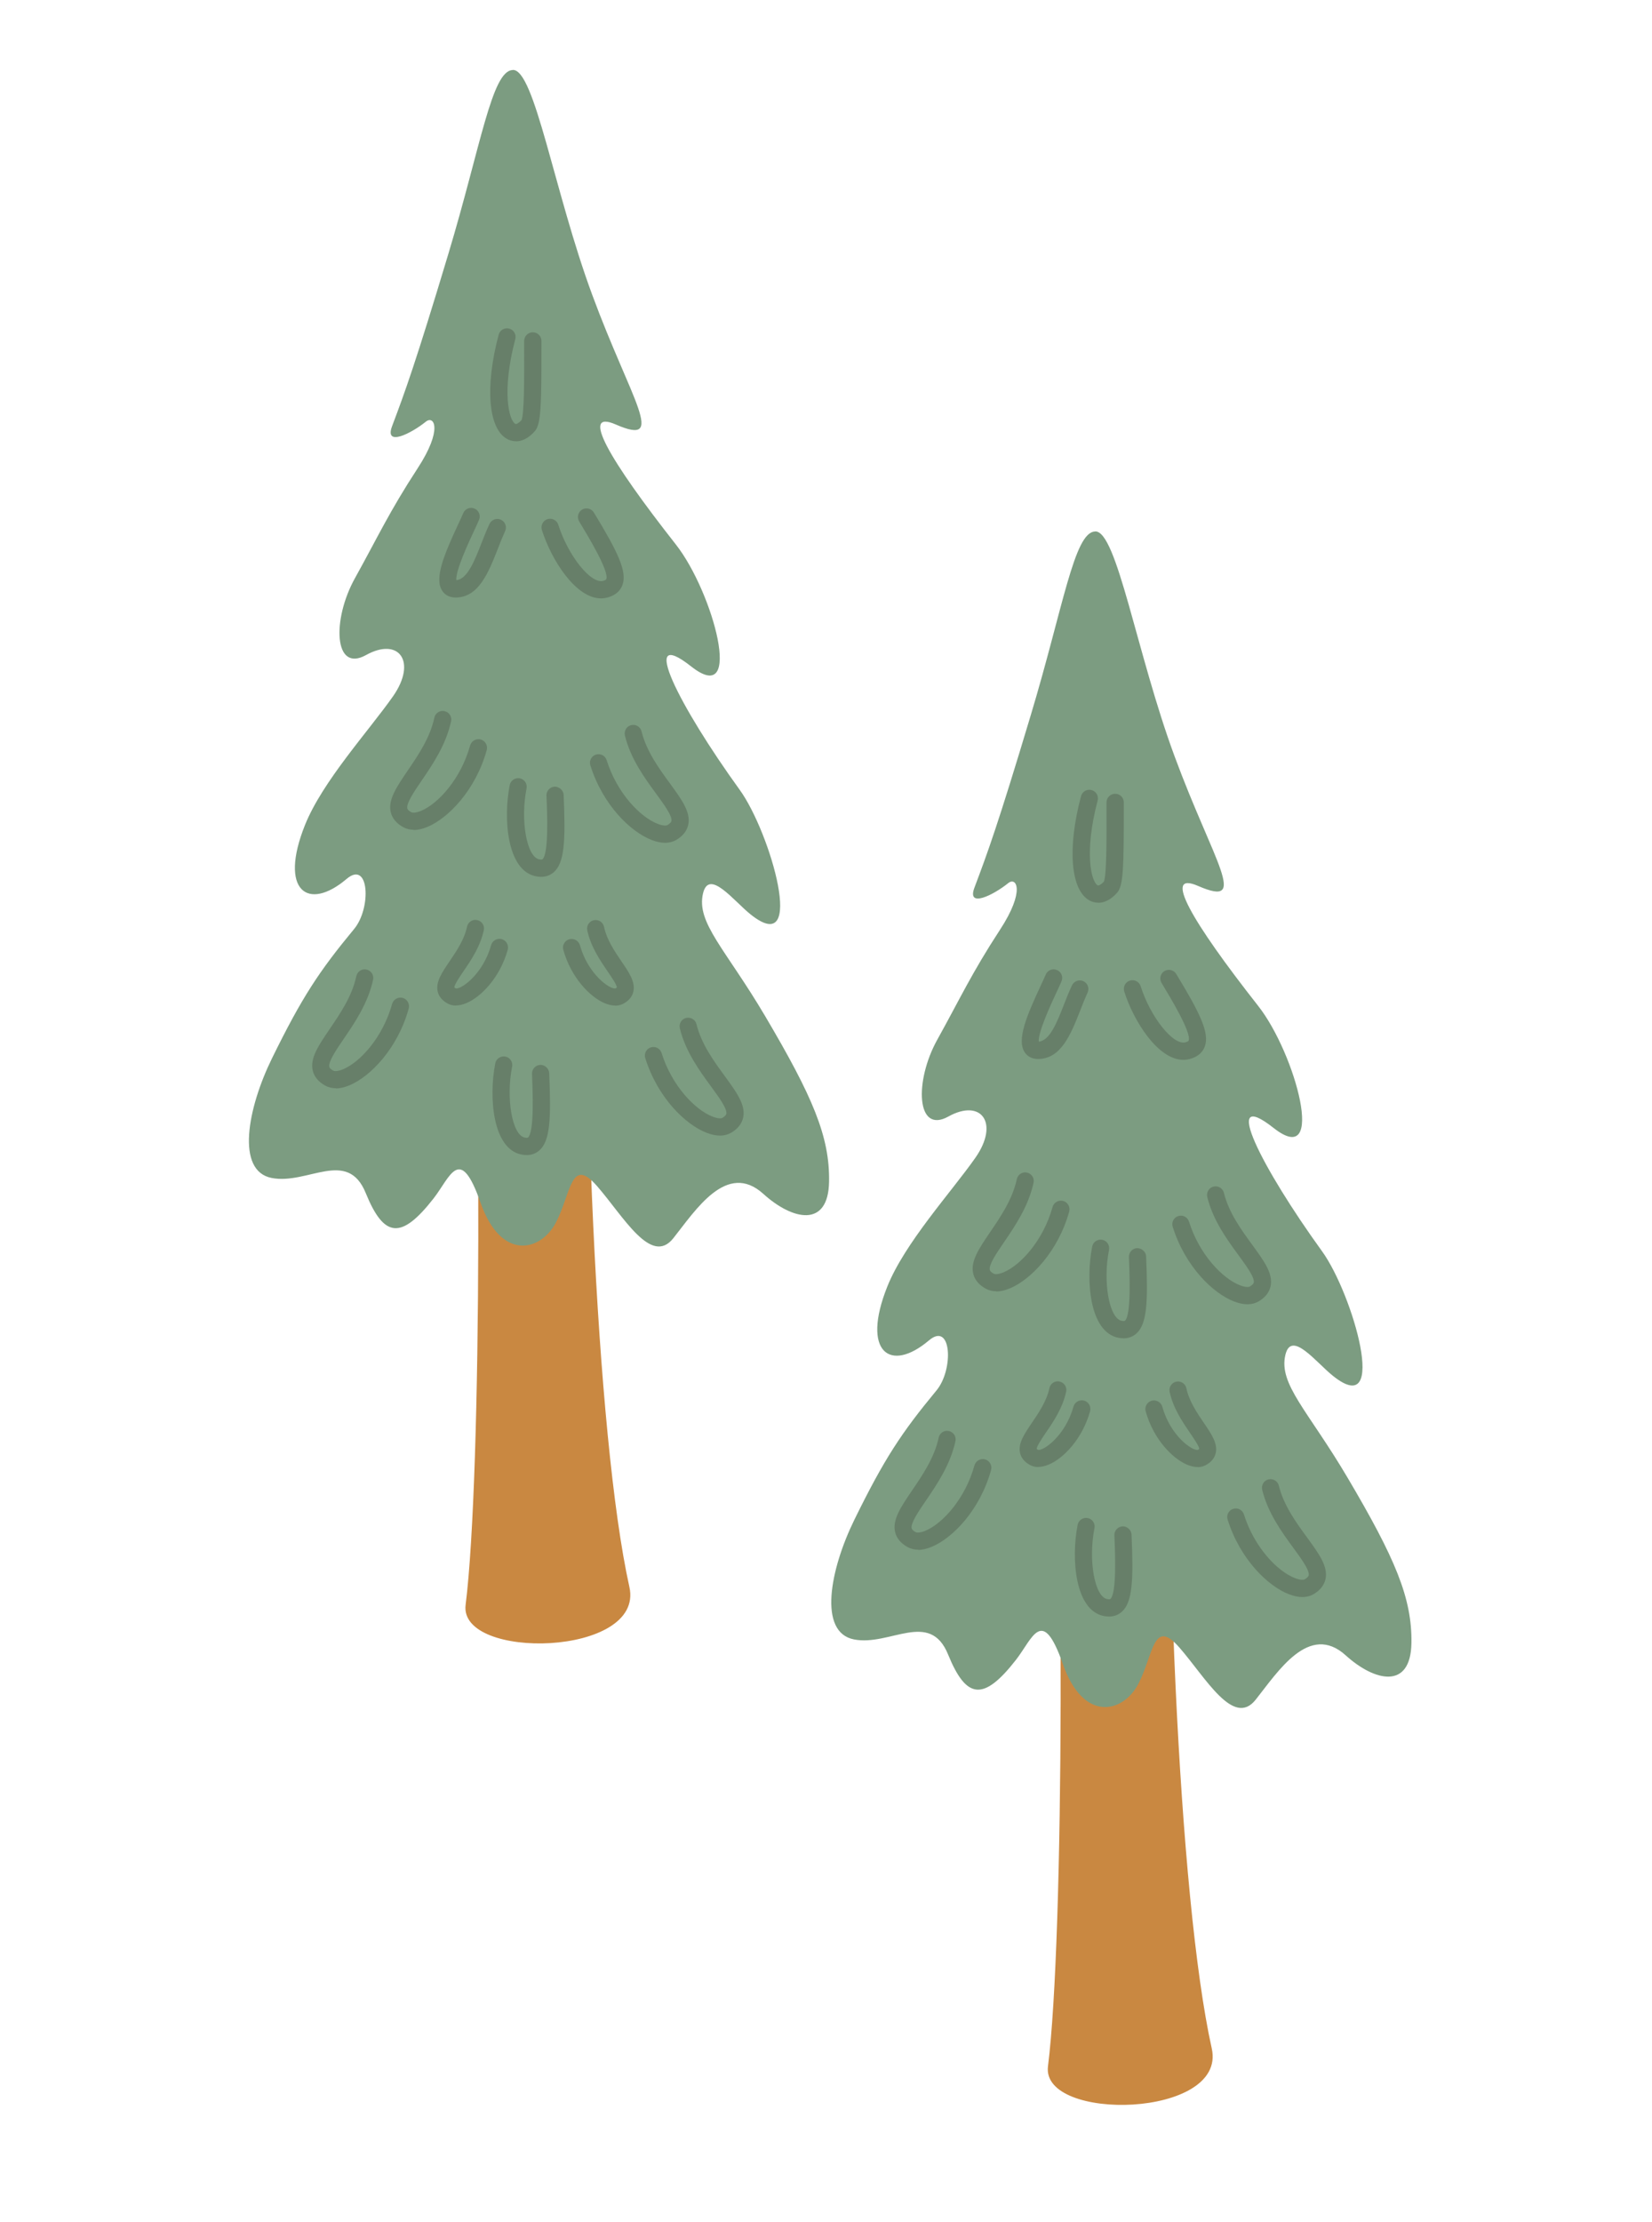 <?xml version="1.0" encoding="UTF-8"?>
<svg id="uuid-001c92f5-8844-4e47-9e98-99d88dceac71" data-name="レイヤー_1" xmlns="http://www.w3.org/2000/svg" viewBox="0 0 151 203">
  <defs>
    <style>
      .uuid-523724ff-6764-4dd9-814d-c785134b2e94 {
        fill: #c98841;
      }

      .uuid-617534bd-90f8-4d2d-a862-68337cddb3f6 {
        fill: #677f69;
      }

      .uuid-45bfd842-2cfb-4966-ab7f-a655726c642f {
        fill: #7c9c81;
      }
    </style>
  </defs>
  <g>
    <path class="uuid-523724ff-6764-4dd9-814d-c785134b2e94" d="M53.79,70.67c.3-9.92-11.6-9.27-11.03.5,1.33,23.14,1.29,63.63-.2,75.45-.65,5.11,16.39,4.75,14.97-1.63-3.07-13.81-4.5-49.45-3.73-74.33Z"/>
    <g>
      <path class="uuid-45bfd842-2cfb-4966-ab7f-a655726c642f" d="M46.85,6.4c-1.9.08-2.9,6.93-5.87,16.8-3,9.97-3.94,12.55-5.14,15.73-.73,1.92,1.74.68,3.09-.41.75-.6,1.57.71-.76,4.27-2.61,4-3.63,6.26-5.73,10.04s-1.93,8.65,1.01,7.02c3.02-1.68,4.69.6,2.47,3.77-2.21,3.15-6.45,7.77-8.05,11.77-2.39,5.98.26,7.92,3.81,4.91,2.07-1.76,2.28,2.65.69,4.57-3.21,3.88-4.76,6.22-7.5,11.8-2.25,4.58-3.33,10.31-.04,10.95,3.28.64,6.93-2.73,8.6,1.38,1.67,4.1,3.24,4.28,6.2.49,1.53-1.96,2.4-5.02,4.29.38,1.89,5.4,5.54,4.46,6.91,1.79,1.38-2.67,1.34-6.06,3.75-3.29,2.41,2.77,4.93,7.31,6.96,4.76,2.03-2.55,4.89-7.09,8.24-4.05,2.64,2.39,5.93,3.15,6-1.12.07-4.11-1.49-7.76-5.85-15.14-3.61-6.11-6.31-8.52-5.67-11.2.55-2.3,2.81.7,4.36,1.93,5.16,4.12,1.8-7.5-1-11.38-5.52-7.63-9.34-15.14-4.44-11.28s2.01-6.8-1.4-11.14c-6.1-7.76-8.79-12.4-5.5-10.97,4.74,2.06,1.43-2.15-2.15-11.85-3.47-9.38-5.27-20.63-7.26-20.54Z"/>
      <g>
        <path class="uuid-617534bd-90f8-4d2d-a862-68337cddb3f6" d="M47.15,40.31c-.35,0-.63-.11-.79-.2-1.73-.93-2.05-4.76-.78-9.53.11-.42.54-.67.96-.56.42.11.67.54.56.96-1.25,4.73-.6,7.42.01,7.75.08.04.29-.06.56-.34.25-.62.25-3.74.24-6.75v-.49c0-.43.35-.79.79-.79s.79.35.79.79v.49c0,5.38-.03,7.11-.61,7.76-.64.72-1.25.92-1.72.92ZM47.64,38.42h0Z"/>
        <path class="uuid-617534bd-90f8-4d2d-a862-68337cddb3f6" d="M41.64,54.59c-.53,0-.97-.22-1.23-.63-.73-1.14.2-3.33,1.48-6.08.19-.41.35-.75.45-.99.16-.4.62-.6,1.02-.43.4.16.6.62.43,1.02-.1.26-.28.63-.48,1.06-.43.92-1.7,3.64-1.6,4.47,1.01-.11,1.65-1.73,2.32-3.44.22-.57.45-1.15.71-1.7.18-.39.65-.57,1.04-.39.4.18.57.65.39,1.04-.24.53-.46,1.08-.67,1.63-.86,2.18-1.75,4.44-3.86,4.44ZM41.75,53.12h0,0Z"/>
        <path class="uuid-617534bd-90f8-4d2d-a862-68337cddb3f6" d="M54.94,54.67c-2.34,0-4.56-3.56-5.41-6.25-.13-.41.1-.86.51-.99.42-.13.86.1.99.51.9,2.84,3.01,5.48,4.13,5.12.09-.03.23-.08.26-.15.27-.73-1.66-3.91-2.48-5.27-.22-.37-.11-.85.26-1.08.37-.22.85-.11,1.08.26,2.18,3.59,3.07,5.4,2.61,6.64-.2.53-.62.9-1.26,1.1-.23.07-.46.11-.69.11Z"/>
        <path class="uuid-617534bd-90f8-4d2d-a862-68337cddb3f6" d="M37.82,75.81c-.35,0-.67-.08-.95-.23-.62-.34-1.01-.8-1.15-1.36-.28-1.14.53-2.32,1.54-3.81.96-1.41,2.05-3,2.44-4.84.09-.42.51-.7.93-.6.42.09.7.51.6.93-.46,2.14-1.69,3.95-2.68,5.4-.67.98-1.43,2.09-1.32,2.56.03.12.15.23.37.35.09.05.38.08.89-.13,1.59-.67,3.64-2.94,4.48-5.97.12-.42.55-.66.97-.55.42.12.66.55.55.97-1.02,3.67-3.51,6.2-5.38,7-.47.2-.91.3-1.3.3Z"/>
        <path class="uuid-617534bd-90f8-4d2d-a862-68337cddb3f6" d="M60.79,77c-.38,0-.79-.09-1.23-.26-1.9-.73-4.46-3.18-5.6-6.82-.13-.41.1-.85.51-.98.42-.13.85.1.98.51.94,3,3.06,5.2,4.67,5.82.51.2.8.16.89.11.21-.13.33-.25.36-.36.1-.47-.7-1.55-1.4-2.51-1.04-1.42-2.33-3.18-2.85-5.31-.1-.42.15-.85.57-.95.41-.11.85.15.95.57.45,1.82,1.59,3.38,2.6,4.76,1.06,1.46,1.91,2.61,1.67,3.76-.12.57-.49,1.04-1.1,1.4-.3.17-.64.26-1.02.26Z"/>
        <path class="uuid-617534bd-90f8-4d2d-a862-68337cddb3f6" d="M49.47,80.11c-.16,0-.32-.02-.49-.05-2.65-.53-2.99-5.28-2.39-8.33.08-.43.5-.7.92-.62.43.08.7.5.62.92-.58,2.92.01,6.25,1.15,6.48.09.02.24.04.3,0,.59-.51.44-4.23.37-5.82-.02-.43.32-.8.75-.82.4,0,.8.32.82.75.18,4.2.09,6.22-.92,7.08-.32.27-.7.41-1.14.41Z"/>
        <path class="uuid-617534bd-90f8-4d2d-a862-68337cddb3f6" d="M30.69,99.42c-.35,0-.67-.08-.95-.23-.62-.34-1.01-.8-1.15-1.36-.28-1.14.53-2.32,1.54-3.81.96-1.41,2.05-3,2.44-4.84.09-.42.51-.7.93-.6.42.09.7.51.6.93-.46,2.14-1.69,3.95-2.68,5.4-.67.98-1.43,2.09-1.32,2.56.03.12.15.23.37.35.09.05.38.08.89-.13,1.59-.67,3.64-2.94,4.48-5.97.12-.42.55-.66.97-.55.42.12.66.55.55.97-1.02,3.68-3.51,6.2-5.38,7-.47.2-.9.3-1.3.3Z"/>
        <path class="uuid-617534bd-90f8-4d2d-a862-68337cddb3f6" d="M65.81,103.75c-.38,0-.79-.09-1.23-.26-1.9-.73-4.46-3.18-5.6-6.82-.13-.41.1-.86.51-.98.42-.13.85.1.98.51.94,3,3.06,5.2,4.67,5.82.51.2.8.16.89.11.21-.13.33-.25.36-.36.1-.47-.7-1.55-1.4-2.51-1.04-1.42-2.33-3.18-2.85-5.31-.1-.42.15-.85.57-.95.42-.1.85.15.95.57.45,1.82,1.59,3.38,2.6,4.76,1.06,1.46,1.91,2.61,1.67,3.76-.12.57-.49,1.04-1.1,1.4-.3.17-.64.26-1.02.26Z"/>
        <path class="uuid-617534bd-90f8-4d2d-a862-68337cddb3f6" d="M48.15,105.53c-.15,0-.32-.02-.49-.05-2.65-.53-2.99-5.28-2.39-8.33.08-.43.5-.7.92-.62.43.08.7.5.62.92-.58,2.92.01,6.25,1.15,6.48.09.02.24.04.3,0,.59-.51.43-4.23.37-5.82-.02-.43.32-.8.75-.82.4-.02.8.32.82.75.18,4.2.09,6.22-.92,7.08-.32.27-.7.41-1.14.41Z"/>
        <path class="uuid-617534bd-90f8-4d2d-a862-68337cddb3f6" d="M41.67,91.87c-.33,0-.58-.09-.76-.19-.49-.27-.79-.63-.9-1.08-.21-.88.39-1.75,1.08-2.77.63-.93,1.35-1.98,1.6-3.17.09-.42.51-.7.93-.6.42.09.7.51.6.93-.32,1.49-1.16,2.73-1.84,3.72-.34.5-.86,1.26-.85,1.51h0s.04.03.12.08c.5.12,2.51-1.31,3.24-3.95.12-.42.55-.66.97-.55.42.12.66.55.55.97-.71,2.55-2.45,4.32-3.77,4.87-.38.16-.7.22-.98.22ZM41.54,90.24h0,0Z"/>
        <path class="uuid-617534bd-90f8-4d2d-a862-68337cddb3f6" d="M56.24,91.87c-.27,0-.6-.06-.98-.22-1.32-.56-3.06-2.32-3.77-4.87-.12-.42.13-.85.55-.97.41-.11.85.13.97.55.73,2.64,2.75,4.07,3.26,3.94.08-.05.11-.08.11-.09.02-.21-.51-.98-.86-1.49-.68-1-1.52-2.23-1.84-3.72-.09-.42.18-.84.6-.93.42-.09.84.18.93.6.25,1.19.97,2.24,1.6,3.17.69,1.01,1.29,1.89,1.08,2.77-.11.45-.41.82-.9,1.08-.18.1-.43.19-.76.19Z"/>
      </g>
    </g>
  </g>
  <g>
    <path class="uuid-523724ff-6764-4dd9-814d-c785134b2e94" d="M107.03,112.83c.3-9.92-11.6-9.27-11.04.5,1.33,23.14,1.29,63.63-.2,75.45-.65,5.11,16.39,4.75,14.97-1.63-3.07-13.81-4.5-49.45-3.73-74.33Z"/>
    <g>
      <path class="uuid-45bfd842-2cfb-4966-ab7f-a655726c642f" d="M100.08,48.56c-1.9.08-2.9,6.93-5.87,16.8-2.99,9.97-3.94,12.55-5.14,15.73-.73,1.92,1.74.68,3.09-.41.75-.6,1.57.71-.76,4.27-2.61,4-3.63,6.26-5.73,10.04-2.1,3.78-1.93,8.65,1.01,7.02,3.02-1.68,4.69.6,2.47,3.77-2.21,3.15-6.45,7.77-8.05,11.77-2.39,5.98.26,7.92,3.81,4.91,2.07-1.76,2.28,2.65.69,4.57-3.21,3.88-4.76,6.22-7.5,11.8-2.25,4.58-3.33,10.31-.04,10.95,3.28.64,6.93-2.73,8.6,1.38,1.67,4.1,3.24,4.28,6.2.49,1.53-1.96,2.4-5.02,4.29.38,1.89,5.4,5.54,4.46,6.91,1.79,1.38-2.67,1.34-6.06,3.75-3.29,2.41,2.77,4.93,7.31,6.96,4.76,2.03-2.55,4.89-7.09,8.24-4.05,2.64,2.39,5.93,3.15,6-1.12.07-4.11-1.49-7.76-5.85-15.14-3.61-6.11-6.31-8.52-5.67-11.2.55-2.3,2.81.7,4.36,1.93,5.16,4.12,1.8-7.5-1-11.38-5.52-7.63-9.34-15.14-4.44-11.28,4.9,3.86,2.01-6.8-1.4-11.14-6.1-7.76-8.79-12.4-5.5-10.97,4.74,2.06,1.43-2.15-2.15-11.85-3.47-9.38-5.27-20.63-7.26-20.54Z"/>
      <g>
        <path class="uuid-617534bd-90f8-4d2d-a862-68337cddb3f6" d="M100.38,82.47c-.35,0-.63-.11-.79-.2-1.73-.93-2.05-4.76-.78-9.53.11-.42.54-.67.96-.56.42.11.67.54.56.96-1.25,4.73-.6,7.42.01,7.75.08.04.29-.06.56-.34.25-.62.25-3.74.24-6.75v-.49c0-.43.35-.79.79-.79s.79.35.79.79v.49c0,5.38-.03,7.11-.61,7.76-.64.72-1.25.92-1.72.92ZM100.88,80.58h0Z"/>
        <path class="uuid-617534bd-90f8-4d2d-a862-68337cddb3f6" d="M94.88,96.75c-.53,0-.97-.22-1.23-.63-.73-1.14.2-3.33,1.48-6.08.19-.41.35-.75.45-.99.16-.4.62-.6,1.02-.43.4.16.6.62.43,1.02-.1.26-.28.63-.48,1.06-.43.92-1.7,3.64-1.6,4.47,1.01-.11,1.65-1.73,2.32-3.44.22-.57.45-1.15.71-1.7.18-.39.65-.57,1.04-.39.4.18.57.65.39,1.04-.24.53-.46,1.08-.67,1.63-.86,2.18-1.75,4.44-3.86,4.44ZM94.98,95.28h0,0Z"/>
        <path class="uuid-617534bd-90f8-4d2d-a862-68337cddb3f6" d="M108.17,96.83c-2.34,0-4.56-3.56-5.41-6.25-.13-.41.1-.86.51-.99.42-.13.86.1.99.51.9,2.84,3.01,5.48,4.13,5.12.09-.03.23-.08.26-.15.27-.73-1.66-3.91-2.48-5.27-.22-.37-.11-.85.26-1.08.37-.22.85-.11,1.08.26,2.18,3.59,3.07,5.4,2.61,6.64-.2.53-.62.9-1.26,1.1-.23.07-.46.11-.69.11Z"/>
        <path class="uuid-617534bd-90f8-4d2d-a862-68337cddb3f6" d="M91.06,117.97c-.35,0-.67-.08-.95-.23-.62-.34-1.01-.8-1.15-1.36-.28-1.14.53-2.32,1.54-3.81.96-1.41,2.05-3,2.44-4.84.09-.42.51-.7.93-.6.42.09.7.51.6.93-.46,2.14-1.69,3.95-2.68,5.4-.67.98-1.43,2.09-1.32,2.56.03.12.15.23.37.35.09.05.38.08.89-.13,1.59-.67,3.64-2.94,4.48-5.97.12-.42.55-.66.97-.55.42.12.66.55.55.97-1.02,3.67-3.51,6.2-5.38,7-.47.2-.91.3-1.3.3Z"/>
        <path class="uuid-617534bd-90f8-4d2d-a862-68337cddb3f6" d="M114.02,119.16c-.38,0-.79-.09-1.23-.26-1.9-.73-4.46-3.18-5.6-6.82-.13-.41.1-.85.51-.98.42-.13.85.1.98.51.94,3,3.06,5.2,4.67,5.82.51.2.8.16.89.11.21-.13.33-.25.36-.36.1-.47-.7-1.55-1.4-2.51-1.04-1.42-2.33-3.18-2.85-5.31-.1-.42.15-.85.57-.95.41-.11.85.15.95.57.45,1.82,1.59,3.38,2.6,4.76,1.06,1.46,1.91,2.61,1.67,3.76-.12.57-.49,1.04-1.1,1.4-.3.17-.64.26-1.02.26Z"/>
        <path class="uuid-617534bd-90f8-4d2d-a862-68337cddb3f6" d="M102.71,122.27c-.16,0-.32-.02-.49-.05-2.65-.53-2.99-5.28-2.39-8.33.08-.43.5-.7.92-.62.43.08.7.5.62.92-.58,2.92.01,6.25,1.15,6.48.09.02.24.04.3,0,.59-.51.43-4.23.37-5.82-.02-.43.32-.8.75-.82.4,0,.8.32.82.75.18,4.2.09,6.22-.92,7.08-.32.27-.7.41-1.14.41Z"/>
        <path class="uuid-617534bd-90f8-4d2d-a862-68337cddb3f6" d="M83.92,141.58c-.35,0-.67-.08-.95-.23-.62-.34-1.01-.8-1.15-1.36-.28-1.14.53-2.32,1.54-3.81.96-1.41,2.05-3,2.44-4.84.09-.42.51-.7.93-.6.42.09.7.51.6.93-.46,2.14-1.69,3.95-2.68,5.4-.67.98-1.43,2.09-1.32,2.56.03.12.15.23.37.35.09.05.38.08.89-.13,1.59-.67,3.64-2.94,4.48-5.97.12-.42.55-.66.97-.55.42.12.66.55.55.97-1.02,3.68-3.51,6.2-5.38,7-.47.2-.9.3-1.3.3Z"/>
        <path class="uuid-617534bd-90f8-4d2d-a862-68337cddb3f6" d="M119.04,145.91c-.38,0-.79-.09-1.23-.26-1.9-.73-4.46-3.18-5.6-6.82-.13-.41.1-.86.51-.98.42-.13.85.1.98.51.94,3,3.06,5.2,4.67,5.82.51.2.8.16.89.11.21-.13.33-.25.36-.36.1-.47-.7-1.55-1.4-2.51-1.04-1.42-2.33-3.18-2.85-5.31-.1-.42.15-.85.57-.95.42-.1.85.15.95.57.45,1.82,1.59,3.38,2.6,4.76,1.06,1.46,1.91,2.61,1.67,3.76-.12.57-.49,1.04-1.1,1.4-.3.17-.64.26-1.02.26Z"/>
        <path class="uuid-617534bd-90f8-4d2d-a862-68337cddb3f6" d="M101.38,147.69c-.16,0-.32-.02-.49-.05-2.65-.53-2.99-5.28-2.39-8.33.08-.42.5-.7.92-.62.43.08.7.5.62.92-.58,2.92.01,6.25,1.15,6.48.09.02.24.04.3,0,.59-.51.44-4.23.37-5.82-.02-.43.32-.8.75-.82.4-.02.8.32.82.75.18,4.2.09,6.22-.92,7.08-.32.27-.7.41-1.14.41Z"/>
        <path class="uuid-617534bd-90f8-4d2d-a862-68337cddb3f6" d="M94.9,134.03c-.33,0-.58-.09-.76-.19-.49-.27-.79-.63-.9-1.08-.21-.88.39-1.75,1.08-2.77.63-.93,1.35-1.98,1.6-3.17.09-.42.51-.7.93-.6.42.09.7.51.6.93-.32,1.49-1.16,2.73-1.84,3.72-.34.5-.86,1.26-.85,1.51h0s.04.03.12.08c.5.12,2.51-1.31,3.24-3.95.12-.42.55-.66.97-.55.42.12.66.55.55.97-.71,2.55-2.45,4.32-3.77,4.87-.38.16-.7.22-.98.22ZM94.77,132.4h0,0Z"/>
        <path class="uuid-617534bd-90f8-4d2d-a862-68337cddb3f6" d="M109.47,134.03c-.27,0-.6-.06-.98-.22-1.32-.56-3.06-2.32-3.77-4.87-.12-.42.13-.85.55-.97.41-.11.85.13.97.55.73,2.64,2.75,4.07,3.26,3.94.08-.05.11-.08.11-.09.02-.21-.51-.98-.86-1.49-.68-1-1.52-2.23-1.84-3.72-.09-.42.18-.84.6-.93.42-.09.84.18.93.6.25,1.19.97,2.24,1.6,3.17.69,1.01,1.29,1.89,1.08,2.77-.11.45-.41.82-.9,1.08-.18.1-.43.19-.76.19Z"/>
      </g>
    </g>
  </g>
</svg>